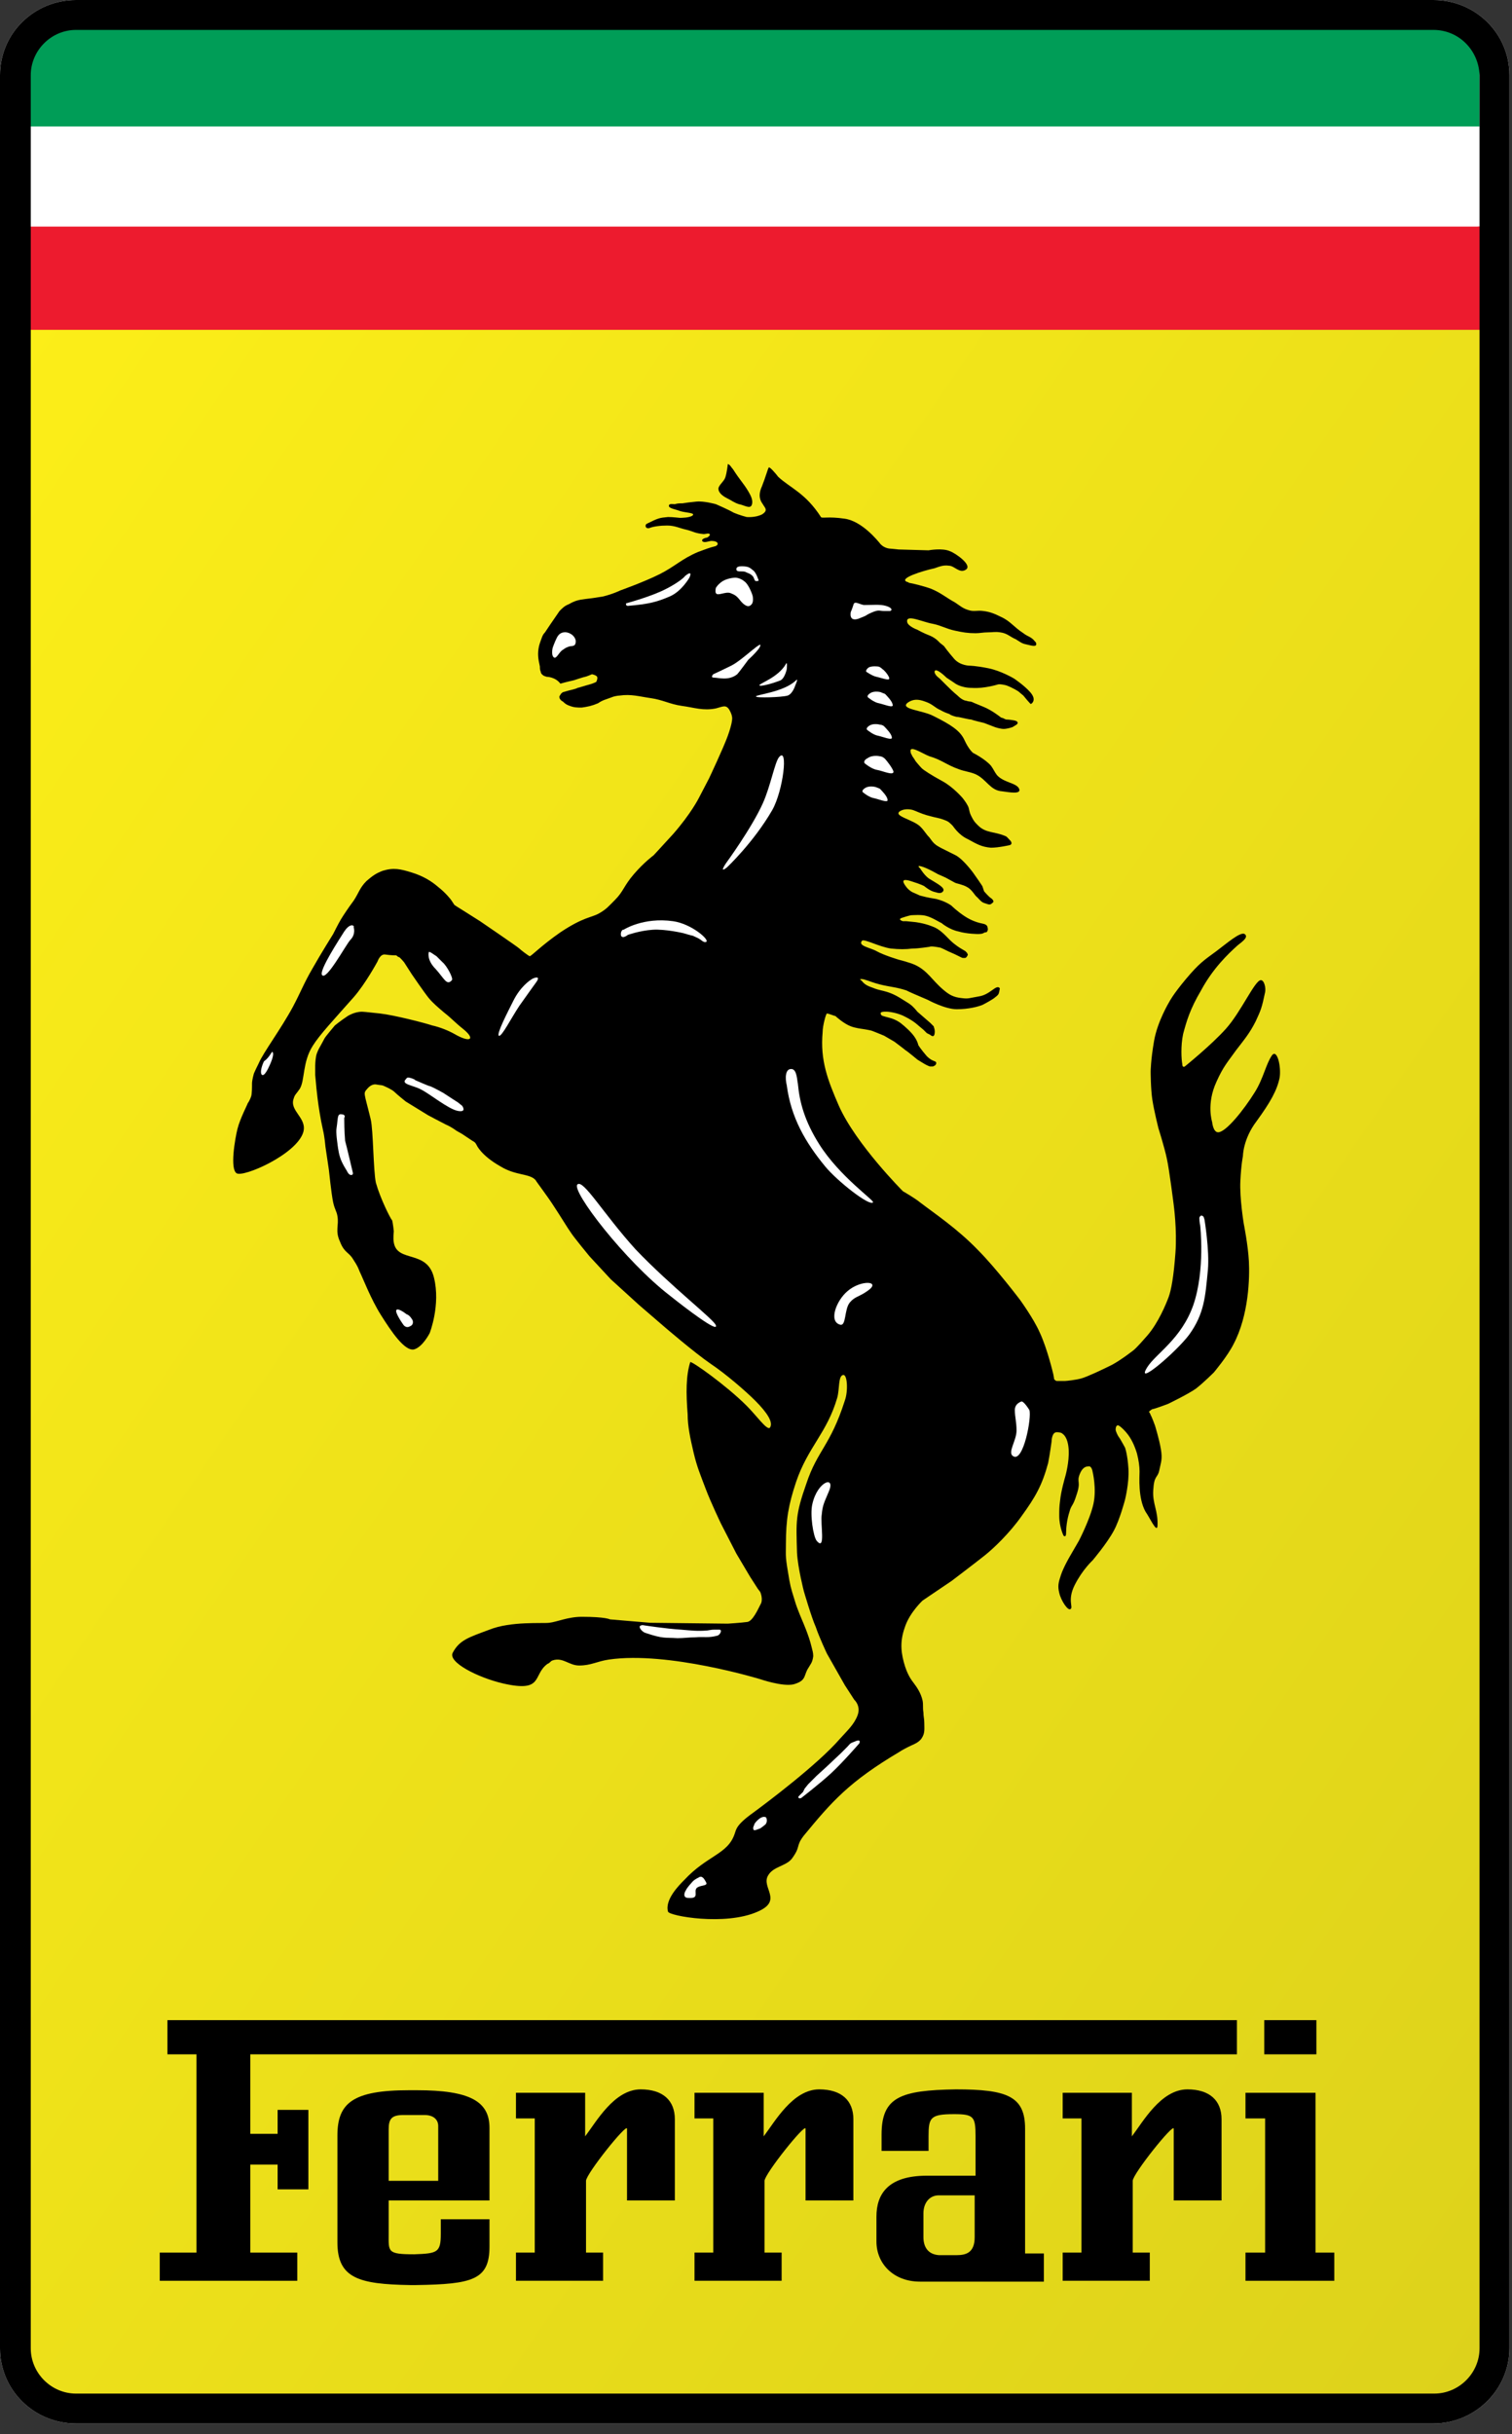 <?xml version="1.0" encoding="UTF-8"?>
<svg width="64px" height="103px" viewBox="0 0 64 103" version="1.1" xmlns="http://www.w3.org/2000/svg" xmlns:xlink="http://www.w3.org/1999/xlink"><rect x="0" y="0" width="64" height="103" fill="#333333" stroke="none"/><script xmlns=""/>
    <!-- Generator: Sketch 45.2 (43514) - http://www.bohemiancoding.com/sketch -->
    <title>ferrari badge</title>
    <desc>Created with Sketch.</desc>
    <defs>
        <linearGradient x1="-0.861%" y1="0.26%" x2="100.197%" y2="99.052%" id="linearGradient-1">
            <stop stop-color="#FCEE18" offset="0%"/>
            <stop stop-color="#DDD21B" offset="99.52%"/>
        </linearGradient>
    </defs>
    <g id="Header" stroke="none" stroke-width="1" fill="none" fill-rule="evenodd">
        <g id="1920-Header" transform="translate(-40, -17)" fill-rule="nonzero">
            <g id="ferrari-badge" transform="translate(40, 17)">
                <path d="M60.673,0 C62.445,0 63.892,1.41 63.892,3.182 L63.892,99.363 C63.892,101.098 62.445,102.545 60.673,102.545 L3.218,102.545 C1.446,102.545 0,101.134 0,99.363 L0,3.182 C0,1.41 1.446,0 3.218,0 L60.673,0 L60.673,0 Z" id="Shape" fill="#FFFFFF"/>
                <polygon id="Shape" fill="url(#linearGradient-1)" points="1.229 13.885 62.698 13.885 62.698 101.641 1.229 101.641"/>
                <polygon id="Shape" fill="#ED1B2E" points="1.229 9.582 62.698 9.582 62.698 13.957 1.229 13.957"/>
                <polygon id="Shape" fill="#FFFFFF" points="1.266 5.243 62.554 5.243 62.554 9.582 1.266 9.582"/>
                <path d="M3.001,1.193 L60.927,1.193 C61.831,1.266 62.518,1.591 62.626,2.459 L62.626,5.351 L1.229,5.351 L1.229,3.29 L1.229,3.073 C1.266,2.097 2.025,1.266 3.001,1.193 L3.001,1.193 Z" id="Shape" fill="#009D57"/>
                <path d="M60.673,1.266 L3.218,1.266 C2.169,1.266 1.302,2.133 1.302,3.182 L1.302,99.363 C1.302,100.411 2.169,101.279 3.218,101.279 L60.71,101.279 C61.758,101.279 62.626,100.411 62.626,99.363 L62.626,3.182 C62.59,2.133 61.758,1.266 60.673,1.266 L60.673,1.266 Z M60.673,0 C62.445,0 63.892,1.41 63.892,3.182 L63.892,99.363 C63.892,101.098 62.445,102.545 60.673,102.545 L3.218,102.545 C1.446,102.545 0,101.134 0,99.363 L0,3.182 C0,1.41 1.446,0 3.218,0 L60.673,0 L60.673,0 Z" id="Shape" fill="#000000"/>
                <path d="M39.738,92.89 C39.34,92.89 39.087,93.216 39.087,93.65 L39.087,94.662 C39.087,95.06 39.268,95.385 39.738,95.421 L40.497,95.421 C40.895,95.421 41.256,95.313 41.256,94.662 L41.256,93.831 L41.256,92.89 L40.569,92.89 C40.533,92.89 39.738,92.89 39.738,92.89 L39.738,92.89 Z M37.315,91.01 L37.315,90.323 C37.315,88.732 38.111,88.443 40.461,88.407 L40.461,88.407 C42.631,88.407 43.39,88.696 43.39,90.07 L43.39,94.518 L43.39,95.349 L44.185,95.349 L44.185,96.542 L38.942,96.542 C37.821,96.542 37.098,95.783 37.098,94.843 L37.098,93.794 C37.098,92.854 37.568,92.059 39.232,92.059 L40.136,92.059 L41.293,92.059 L41.293,90.395 C41.293,89.564 41.22,89.455 40.389,89.455 L40.389,89.455 C39.376,89.455 39.304,89.6 39.304,90.395 L39.304,91.01 L37.315,91.01 L37.315,91.01 Z" id="Shape" fill="#000000"/>
                <path d="M32.325,90.395 L32.325,88.551 L29.397,88.551 L29.397,89.636 L30.192,89.636 L30.192,95.313 L29.397,95.313 L29.397,96.506 L33.085,96.506 L33.085,95.313 L32.362,95.313 L32.362,92.276 C32.362,91.986 34.097,89.817 34.097,90.07 L34.097,93.107 L36.122,93.107 L36.122,89.672 C36.122,88.877 35.616,88.407 34.676,88.407 C33.555,88.407 32.795,89.781 32.325,90.395 L32.325,90.395 Z" id="Shape" fill="#000000"/>
                <polygon id="Shape" fill="#000000" points="55.684 95.313 55.684 88.551 52.719 88.551 52.719 89.636 53.55 89.636 53.55 95.313 52.719 95.313 52.719 96.506 56.479 96.506 56.479 95.313"/>
                <path d="M24.768,90.395 L24.768,88.551 L21.84,88.551 L21.84,89.636 L22.635,89.636 L22.635,95.313 L21.84,95.313 L21.84,96.506 L25.528,96.506 L25.528,95.313 L24.805,95.313 L24.805,92.276 C24.805,91.986 26.54,89.817 26.54,90.07 L26.54,93.107 L28.565,93.107 L28.565,89.672 C28.565,88.877 28.059,88.407 27.119,88.407 C25.998,88.407 25.238,89.781 24.768,90.395 L24.768,90.395 Z" id="Shape" fill="#000000"/>
                <path d="M16.452,90.106 C16.452,89.672 16.56,89.492 17.067,89.492 L17.971,89.492 C18.332,89.492 18.549,89.672 18.549,89.962 L18.549,92.276 L16.452,92.276 L16.452,90.106 L16.452,90.106 Z M20.719,93.903 L18.658,93.903 L18.658,94.518 C18.658,95.313 18.513,95.349 17.537,95.385 L17.537,95.385 C16.38,95.385 16.452,95.277 16.452,94.518 L16.452,93.107 L20.719,93.107 L20.719,90.034 C20.719,88.913 19.887,88.443 17.645,88.443 L17.573,88.443 L17.32,88.443 C14.933,88.443 14.282,88.985 14.282,90.359 L14.282,94.879 C14.282,96.398 15.186,96.651 17.356,96.687 L17.609,96.687 C19.995,96.651 20.719,96.47 20.719,95.06 L20.719,93.903 L20.719,93.903 Z" id="Shape" fill="#000000"/>
                <polygon id="Shape" fill="#000000" points="53.514 85.478 55.72 85.478 55.72 86.924 53.514 86.924"/>
                <path d="M47.91,90.395 L47.91,88.551 L44.981,88.551 L44.981,89.636 L45.776,89.636 L45.776,95.313 L44.981,95.313 L44.981,96.506 L48.669,96.506 L48.669,95.313 L47.946,95.313 L47.946,92.276 C47.946,91.986 49.681,89.817 49.681,90.07 L49.681,93.107 L51.706,93.107 L51.706,89.672 C51.706,88.877 51.2,88.407 50.26,88.407 C49.139,88.407 48.38,89.781 47.91,90.395 L47.91,90.395 Z" id="Shape" fill="#000000"/>
                <polygon id="Shape" fill="#000000" points="11.751 92.637 11.751 91.589 10.594 91.589 10.594 95.313 12.583 95.313 12.583 96.506 6.762 96.506 6.762 95.313 8.316 95.313 8.316 86.924 7.087 86.924 7.087 85.478 52.357 85.478 52.357 86.924 10.594 86.924 10.594 90.287 11.751 90.287 11.751 89.275 13.053 89.275 13.053 92.637"/>
                <path d="M30.807,19.634 C30.807,19.634 30.771,19.995 30.698,20.212 C30.626,20.393 30.409,20.538 30.409,20.682 C30.409,20.827 30.554,20.972 30.771,21.08 C30.988,21.189 31.06,21.261 31.277,21.333 C31.494,21.369 31.747,21.55 31.819,21.369 C31.892,21.189 31.783,20.972 31.675,20.791 C31.458,20.429 31.349,20.357 31.024,19.851 C30.951,19.779 30.915,19.67 30.807,19.634 L30.807,19.634 Z" id="Shape" fill="#000000"/>
                <path d="M29.216,57.636 C29.252,57.564 30.734,58.612 31.602,59.48 C32.036,59.914 32.434,60.493 32.579,60.42 C32.759,60.203 32.47,59.769 31.964,59.263 C31.566,58.866 30.734,58.142 30.084,57.708 C29.397,57.238 28.095,56.118 28.095,56.118 L27.046,55.214 L25.853,54.129 L24.949,53.153 C24.949,53.153 24.262,52.321 24.154,52.14 C24.045,51.995 23.72,51.453 23.431,51.019 C23.177,50.621 22.707,50.007 22.671,49.934 C22.418,49.645 21.84,49.754 21.189,49.356 C20.357,48.886 20.176,48.452 20.176,48.452 C20.176,48.452 20.14,48.38 20.104,48.344 C20.068,48.307 19.995,48.271 19.995,48.271 L19.562,47.982 L19.308,47.837 C19.308,47.837 19.128,47.693 18.875,47.584 C18.658,47.476 18.115,47.186 18.115,47.186 L17.175,46.608 C17.175,46.608 16.814,46.319 16.705,46.21 C16.597,46.102 16.344,45.993 16.344,45.993 C16.344,45.993 16.199,45.921 16.163,45.921 C16.127,45.921 15.91,45.885 15.91,45.885 C15.91,45.885 15.729,45.849 15.548,46.066 C15.367,46.282 15.403,46.174 15.693,47.367 C15.801,47.837 15.801,49.537 15.91,50.043 C16.09,50.694 16.524,51.562 16.597,51.634 C16.633,51.742 16.669,52.104 16.669,52.104 C16.669,52.104 16.633,52.393 16.669,52.574 C16.814,53.442 18.079,52.863 18.368,54.056 C18.658,55.214 18.188,56.407 18.188,56.407 C18.188,56.407 17.898,56.985 17.537,57.094 C17.139,57.202 16.56,56.334 16.127,55.647 C15.693,54.96 15.367,54.093 15.223,53.803 C15.114,53.514 15.042,53.442 14.933,53.261 C14.753,52.972 14.572,53.008 14.391,52.538 C14.174,52.068 14.355,51.851 14.282,51.453 C14.246,51.236 14.174,51.2 14.102,50.875 C14.029,50.549 13.921,49.501 13.921,49.501 L13.776,48.524 C13.776,48.524 13.74,48.09 13.668,47.801 C13.451,46.825 13.379,45.885 13.379,45.885 L13.342,45.487 L13.342,45.089 C13.342,45.089 13.342,44.908 13.379,44.692 C13.415,44.511 13.523,44.33 13.523,44.33 C13.523,44.33 13.704,44.005 13.74,43.932 C13.776,43.86 14.174,43.39 14.174,43.39 C14.174,43.39 14.391,43.209 14.716,42.992 C15.078,42.775 15.367,42.811 15.367,42.811 C15.367,42.811 15.44,42.811 16.09,42.884 C16.705,42.956 17.971,43.281 18.296,43.39 C18.621,43.462 18.983,43.607 19.236,43.751 C19.923,44.149 20.14,43.968 19.598,43.534 C19.236,43.245 19.128,43.101 18.802,42.847 C18.549,42.631 18.332,42.45 18.151,42.233 C17.971,42.016 17.428,41.22 17.428,41.22 L17.103,40.714 C17.103,40.714 16.922,40.497 16.886,40.497 C16.85,40.497 16.777,40.425 16.777,40.425 C16.777,40.425 16.56,40.425 16.307,40.389 C16.09,40.353 15.982,40.678 15.982,40.678 C15.982,40.678 15.476,41.618 14.969,42.197 C14.138,43.137 13.523,43.788 13.234,44.258 C12.8,44.945 12.908,45.704 12.692,46.066 C12.547,46.282 12.475,46.319 12.438,46.463 C12.221,47.006 13.017,47.295 12.836,47.91 C12.547,48.85 10.305,49.826 10.016,49.645 C9.727,49.464 9.944,48.199 10.052,47.765 C10.16,47.331 10.486,46.716 10.486,46.68 C10.522,46.644 10.594,46.499 10.631,46.391 C10.667,46.282 10.667,45.993 10.667,45.849 C10.667,45.704 10.739,45.451 10.739,45.451 C10.739,45.451 10.739,45.415 10.956,44.981 C11.137,44.547 11.896,43.534 12.402,42.594 C12.728,41.98 12.872,41.582 13.234,40.967 C13.559,40.389 14.102,39.521 14.102,39.521 C14.102,39.521 14.319,39.087 14.427,38.906 C14.536,38.725 14.753,38.4 14.969,38.111 C15.186,37.785 15.223,37.568 15.512,37.279 C15.765,37.062 15.91,36.954 16.199,36.845 C16.669,36.701 16.958,36.773 17.428,36.918 C17.898,37.062 18.26,37.279 18.549,37.532 C18.875,37.785 19.092,38.075 19.092,38.075 L19.236,38.292 L19.345,38.364 L19.634,38.545 L20.321,38.979 C20.321,38.979 21.912,40.063 21.984,40.136 C22.056,40.208 22.346,40.425 22.418,40.461 C22.49,40.461 22.888,40.027 23.72,39.449 C24.696,38.798 25.021,38.834 25.347,38.653 C25.672,38.472 25.781,38.328 26.034,38.075 C26.395,37.713 26.395,37.496 26.829,36.99 C27.263,36.484 27.661,36.194 27.661,36.194 C27.661,36.194 27.733,36.122 28.493,35.29 C29.252,34.423 29.577,33.772 29.577,33.772 L30.011,32.94 C30.011,32.94 30.626,31.638 30.807,31.132 C30.988,30.626 30.988,30.445 30.988,30.445 C30.988,30.445 31.024,30.301 30.879,30.047 C30.734,29.794 30.59,29.903 30.301,29.975 C29.758,30.084 29.397,29.939 28.854,29.867 C28.348,29.794 28.059,29.614 27.553,29.541 C27.046,29.469 26.721,29.36 26.215,29.433 C26.142,29.433 25.962,29.469 25.889,29.505 C25.6,29.614 25.528,29.614 25.311,29.758 C25.058,29.867 24.877,29.903 24.624,29.939 C24.443,29.939 24.298,29.939 24.118,29.867 C24.009,29.831 23.937,29.794 23.828,29.686 C23.756,29.65 23.72,29.614 23.684,29.541 C23.684,29.469 23.647,29.505 23.72,29.397 C23.756,29.324 23.828,29.288 23.828,29.288 L24.081,29.216 C24.081,29.216 24.407,29.144 24.443,29.107 C24.479,29.107 24.805,28.999 24.949,28.963 C25.094,28.927 25.238,28.854 25.238,28.854 C25.238,28.854 25.311,28.71 25.275,28.637 C25.238,28.565 25.058,28.529 25.058,28.529 C25.058,28.529 24.805,28.637 24.768,28.637 C24.732,28.637 24.298,28.782 24.298,28.782 C24.298,28.782 23.973,28.854 23.72,28.927 C23.503,28.637 23.141,28.637 23.141,28.637 L23.033,28.601 C23.033,28.601 22.888,28.529 22.888,28.42 C22.852,28.348 22.852,28.276 22.852,28.203 C22.78,27.878 22.744,27.661 22.816,27.336 C22.852,27.191 22.888,27.119 22.924,27.01 C22.96,26.902 22.997,26.829 23.069,26.757 L23.286,26.432 L23.684,25.853 C23.828,25.708 23.901,25.636 24.081,25.564 C24.334,25.419 24.479,25.383 24.768,25.347 C25.058,25.311 25.094,25.311 25.528,25.238 C25.962,25.13 26.251,24.985 26.251,24.985 C26.251,24.985 27.263,24.624 27.914,24.298 C28.565,23.973 28.854,23.647 29.541,23.358 C29.831,23.25 30.011,23.177 30.301,23.105 C30.337,23.069 30.373,23.069 30.373,23.033 C30.409,22.924 30.228,22.888 30.12,22.888 C30.011,22.888 29.794,22.997 29.722,22.888 C29.686,22.78 29.939,22.744 29.939,22.744 C29.939,22.744 30.047,22.671 30.047,22.635 C30.047,22.527 29.867,22.599 29.794,22.599 C29.397,22.563 29.36,22.49 29.071,22.418 C28.746,22.346 28.565,22.237 28.24,22.237 C27.95,22.237 27.661,22.273 27.48,22.346 C27.299,22.382 27.299,22.201 27.372,22.165 C27.878,21.912 27.914,21.912 28.276,21.876 C28.493,21.876 28.746,21.912 28.782,21.912 C28.818,21.912 29.216,21.912 29.324,21.803 C29.433,21.695 28.999,21.695 28.782,21.623 C28.601,21.55 28.312,21.514 28.312,21.406 C28.312,21.297 28.456,21.333 28.565,21.333 C28.673,21.297 28.782,21.297 28.89,21.297 C29.107,21.261 29.144,21.261 29.469,21.225 C29.794,21.189 30.301,21.333 30.301,21.333 C30.301,21.333 30.807,21.55 31.06,21.695 C31.313,21.803 31.602,21.876 31.602,21.876 C31.602,21.876 31.964,21.912 32.253,21.767 C32.542,21.586 32.362,21.478 32.289,21.333 C32.181,21.189 32.072,20.972 32.253,20.574 C32.398,20.212 32.506,19.815 32.542,19.779 C32.579,19.742 32.832,20.032 32.94,20.176 C33.446,20.646 34.097,20.863 34.748,21.876 C34.784,21.948 35.037,21.84 35.76,21.948 C36.484,22.056 37.134,22.852 37.279,23.033 C37.46,23.214 37.677,23.214 37.677,23.214 L38.038,23.25 L39.304,23.286 C39.304,23.286 39.882,23.177 40.208,23.322 C40.425,23.394 41.22,23.937 40.859,24.118 C40.606,24.262 40.389,23.937 40.172,23.937 C39.919,23.901 39.774,23.973 39.557,24.045 C39.051,24.154 38.002,24.479 38.4,24.624 C38.436,24.624 38.472,24.66 38.472,24.66 L38.653,24.696 C38.653,24.696 39.123,24.805 39.412,24.913 C39.846,25.094 40.027,25.275 40.425,25.492 C40.642,25.636 40.75,25.745 41.003,25.817 C41.22,25.889 41.365,25.817 41.618,25.853 C41.907,25.889 42.088,25.962 42.377,26.106 C42.775,26.287 42.92,26.54 43.318,26.793 C43.498,26.938 43.643,26.938 43.788,27.119 C43.824,27.155 43.86,27.191 43.86,27.227 C43.896,27.408 43.607,27.299 43.426,27.263 C43.245,27.227 43.173,27.155 42.992,27.046 C42.739,26.938 42.631,26.793 42.341,26.757 C42.124,26.721 42.016,26.757 41.799,26.757 C41.618,26.757 41.473,26.793 41.293,26.793 C40.967,26.793 40.75,26.757 40.425,26.685 C40.063,26.612 39.846,26.468 39.485,26.395 C39.051,26.323 38.328,25.962 38.4,26.323 C38.436,26.504 38.834,26.649 38.834,26.649 C38.834,26.649 39.087,26.793 39.376,26.902 C39.629,27.01 39.774,27.191 39.774,27.191 L39.955,27.336 C39.955,27.336 40.136,27.589 40.389,27.878 C40.642,28.167 41.04,28.167 41.04,28.167 C41.04,28.167 41.293,28.167 41.835,28.276 C42.377,28.384 42.92,28.71 42.92,28.71 C42.92,28.71 43.354,28.999 43.607,29.288 C43.86,29.577 43.715,29.722 43.679,29.758 C43.643,29.794 43.643,29.758 43.643,29.794 C43.607,29.794 43.318,29.433 43.318,29.433 L43.101,29.252 C43.101,29.252 42.884,29.107 42.594,28.999 C42.305,28.927 42.233,28.963 42.233,28.963 C42.233,28.963 41.654,29.144 41.148,29.107 C40.642,29.107 40.389,28.89 40.389,28.89 L40.063,28.673 C40.063,28.673 39.593,28.203 39.557,28.42 C39.557,28.565 39.774,28.71 39.774,28.71 C39.774,28.71 39.919,28.854 40.027,28.963 C40.208,29.144 40.316,29.252 40.533,29.433 C40.75,29.65 40.895,29.65 40.895,29.65 C40.895,29.65 41.003,29.686 41.076,29.686 C41.112,29.686 41.184,29.722 41.184,29.722 C41.184,29.722 41.256,29.758 41.618,29.903 C41.98,30.047 42.341,30.337 42.341,30.337 C42.341,30.337 42.377,30.373 42.414,30.373 C42.45,30.373 42.558,30.445 42.594,30.445 C42.631,30.445 42.703,30.445 42.92,30.481 C43.137,30.518 43.064,30.626 43.064,30.626 L43.028,30.662 L42.847,30.771 C42.847,30.771 42.631,30.843 42.486,30.843 C42.341,30.843 42.124,30.771 42.124,30.771 L41.654,30.59 C41.654,30.59 41.184,30.481 41.112,30.445 C41.003,30.445 40.606,30.337 40.533,30.337 C40.461,30.337 40.244,30.264 40.208,30.228 C40.172,30.192 40.063,30.192 39.81,30.047 C39.557,29.939 39.485,29.794 39.159,29.686 C38.87,29.577 38.653,29.577 38.436,29.722 C38.038,30.011 39.051,30.047 39.521,30.301 C40.244,30.662 40.642,30.915 40.823,31.313 C41.003,31.711 41.184,31.855 41.184,31.855 C41.184,31.855 41.69,32.108 41.944,32.398 C42.052,32.542 42.088,32.651 42.197,32.795 C42.486,33.121 43.028,33.121 43.137,33.374 C43.245,33.627 42.703,33.519 42.414,33.482 C41.907,33.446 41.763,32.976 41.293,32.759 C41.04,32.651 40.859,32.651 40.569,32.542 C40.063,32.362 39.846,32.145 39.34,32 C39.051,31.892 38.472,31.494 38.545,31.819 C38.545,31.892 38.617,31.964 38.617,32 C38.653,32.036 38.762,32.217 38.762,32.217 C38.762,32.217 38.942,32.434 39.015,32.506 C39.087,32.579 39.412,32.795 39.882,33.049 C40.353,33.302 40.75,33.772 40.75,33.772 C40.75,33.772 40.895,33.953 40.967,34.097 C41.04,34.242 41.003,34.314 41.112,34.531 C41.22,34.748 41.256,34.784 41.401,34.929 C41.727,35.254 42.088,35.182 42.522,35.363 C42.631,35.399 42.631,35.435 42.775,35.58 C42.884,35.724 42.739,35.76 42.739,35.76 C42.739,35.76 42.269,35.869 41.944,35.869 C41.546,35.833 41.365,35.724 40.967,35.507 C40.569,35.327 40.353,34.965 40.316,34.929 C40.28,34.893 40.172,34.784 40.099,34.748 C40.027,34.712 39.846,34.64 39.666,34.603 C39.485,34.567 39.376,34.531 39.232,34.495 C38.979,34.423 38.762,34.314 38.653,34.278 C38.545,34.242 38.292,34.206 38.111,34.314 C37.749,34.531 38.689,34.676 38.979,35.001 C39.123,35.146 39.195,35.29 39.34,35.435 C39.449,35.58 39.485,35.652 39.629,35.76 C39.738,35.833 39.882,35.905 39.882,35.905 C39.882,35.905 40.099,36.014 40.461,36.194 C40.786,36.375 41.184,36.918 41.184,36.918 L41.437,37.279 L41.582,37.496 L41.618,37.605 L41.654,37.713 C41.654,37.713 41.835,37.93 41.944,38.002 C42.052,38.075 42.052,38.147 42.052,38.147 C42.052,38.147 42.052,38.183 41.944,38.255 C41.871,38.292 41.799,38.255 41.69,38.219 C41.546,38.183 41.473,38.075 41.365,37.966 C41.256,37.894 41.148,37.641 40.931,37.532 C40.75,37.424 40.497,37.388 40.425,37.351 C40.353,37.315 40.099,37.171 40.027,37.134 C39.955,37.098 39.702,36.99 39.702,36.99 C39.702,36.99 39.268,36.737 39.015,36.664 C38.762,36.592 38.942,36.737 38.942,36.737 C38.942,36.737 39.159,37.098 39.376,37.207 C39.666,37.388 40.027,37.568 39.919,37.713 C39.846,37.821 39.702,37.785 39.593,37.749 C39.376,37.713 39.123,37.496 39.123,37.496 C39.123,37.496 39.015,37.424 38.545,37.279 C38.075,37.134 38.255,37.388 38.364,37.532 C38.472,37.677 38.617,37.749 38.617,37.749 L38.942,37.894 L39.087,37.93 C39.087,37.93 39.195,37.966 39.629,38.038 C40.063,38.147 40.28,38.328 40.28,38.328 C40.28,38.328 40.497,38.545 40.823,38.762 C41.148,38.979 41.437,39.051 41.618,39.087 C41.799,39.123 41.799,39.232 41.799,39.232 C41.799,39.232 41.835,39.34 41.799,39.376 C41.799,39.412 41.763,39.449 41.727,39.449 C41.69,39.449 41.69,39.449 41.618,39.485 C41.582,39.521 41.401,39.521 41.401,39.521 C41.401,39.521 40.931,39.521 40.569,39.412 C40.208,39.34 39.882,39.087 39.846,39.051 C39.81,39.051 39.485,38.834 39.232,38.762 C39.015,38.689 38.653,38.725 38.581,38.725 C38.545,38.725 38.4,38.762 38.183,38.834 C37.966,38.906 38.219,38.979 38.219,38.979 L38.364,38.979 L38.725,39.015 C38.725,39.015 39.087,39.051 39.449,39.195 C39.774,39.304 39.991,39.557 40.208,39.774 C40.425,39.991 40.678,40.136 40.678,40.136 L40.859,40.244 L40.931,40.316 L40.967,40.389 C40.967,40.389 40.967,40.425 40.931,40.461 C40.931,40.497 40.859,40.533 40.859,40.533 C40.859,40.533 40.786,40.533 40.75,40.533 C40.714,40.533 40.461,40.389 40.28,40.316 C40.099,40.244 39.991,40.172 39.81,40.099 C39.629,40.063 39.412,40.027 39.34,40.063 C39.304,40.063 38.906,40.136 38.617,40.136 C38.328,40.172 38.075,40.172 37.713,40.136 C37.207,40.063 36.556,39.702 36.484,39.81 C36.303,40.027 36.845,40.099 37.098,40.244 C37.424,40.425 38.038,40.606 38.038,40.606 C38.038,40.606 38.472,40.714 38.725,40.823 C39.268,41.076 39.449,41.473 39.919,41.871 C40.172,42.088 40.353,42.197 40.714,42.233 C41.003,42.269 41.003,42.233 41.437,42.16 C41.907,42.088 42.16,41.654 42.305,41.799 C42.341,41.835 42.305,41.871 42.305,41.907 C42.305,41.944 42.269,42.052 42.269,42.052 C42.269,42.052 42.233,42.124 42.124,42.197 C42.052,42.269 41.727,42.45 41.582,42.522 C41.401,42.594 41.003,42.703 40.497,42.703 C39.991,42.703 39.268,42.305 39.268,42.305 L38.762,42.088 C38.762,42.088 38.508,41.98 38.364,41.907 C37.93,41.763 37.677,41.763 37.243,41.654 C36.954,41.582 36.809,41.51 36.556,41.437 C36.303,41.401 36.447,41.473 36.484,41.51 C36.592,41.654 36.737,41.727 36.954,41.799 C37.207,41.907 37.388,41.907 37.677,42.016 C37.966,42.124 38.219,42.305 38.4,42.414 C38.581,42.522 38.689,42.631 38.834,42.811 L39.376,43.281 C39.376,43.281 39.485,43.39 39.521,43.426 C39.521,43.462 39.593,43.571 39.557,43.751 C39.521,43.932 39.376,43.788 39.376,43.788 L39.232,43.715 L39.087,43.571 L38.87,43.39 C38.87,43.39 38.689,43.209 38.328,43.028 C38.002,42.847 37.605,42.811 37.605,42.811 C37.605,42.811 37.243,42.775 37.279,42.884 C37.279,42.992 37.388,42.992 37.641,43.064 C37.93,43.137 38.111,43.281 38.111,43.281 C38.111,43.281 38.4,43.498 38.617,43.751 C38.834,44.005 38.87,44.221 38.87,44.221 C38.87,44.221 38.979,44.402 39.232,44.692 C39.485,44.945 39.629,44.872 39.629,44.981 C39.629,45.089 39.485,45.125 39.485,45.125 C39.485,45.125 39.412,45.125 39.376,45.125 C39.34,45.125 39.268,45.089 39.195,45.053 C39.123,45.017 38.834,44.836 38.834,44.836 C38.834,44.836 38.4,44.475 38.328,44.438 C38.292,44.402 37.858,44.077 37.858,44.077 C37.858,44.077 37.605,43.932 37.424,43.824 C37.243,43.751 36.99,43.643 36.881,43.607 C36.737,43.571 36.484,43.534 36.484,43.534 C36.484,43.534 36.194,43.498 36.014,43.426 C35.724,43.318 35.399,43.028 35.363,42.992 C35.327,42.992 35.073,42.884 35.001,42.884 C34.965,42.884 34.82,43.39 34.82,43.679 C34.712,44.872 35.037,45.704 35.507,46.789 C36.231,48.416 38.219,50.405 38.219,50.405 C38.219,50.405 38.725,50.694 38.942,50.875 C39.557,51.345 40.533,51.995 41.401,52.899 C42.16,53.659 43.173,54.997 43.173,54.997 C43.173,54.997 43.751,55.792 44.005,56.371 C44.33,57.058 44.583,58.142 44.583,58.142 C44.583,58.142 44.619,58.323 44.619,58.359 C44.655,58.395 44.692,58.432 44.728,58.432 L45.089,58.432 C45.125,58.432 45.523,58.395 45.776,58.323 C46.029,58.251 46.644,57.962 47.078,57.745 C47.476,57.528 47.982,57.13 47.982,57.13 C47.982,57.13 48.09,57.058 48.56,56.515 C49.031,55.973 49.356,55.177 49.464,54.888 C49.573,54.599 49.681,54.02 49.754,53.008 C49.826,52.032 49.681,50.983 49.681,50.983 C49.681,50.983 49.501,49.537 49.392,49.031 C49.284,48.524 49.031,47.729 49.031,47.729 C49.031,47.729 48.85,47.006 48.777,46.536 C48.705,46.066 48.705,45.342 48.705,45.342 C48.705,45.342 48.705,44.872 48.85,44.041 C48.994,43.209 49.501,42.377 49.501,42.377 C49.501,42.377 49.645,42.088 50.188,41.437 C50.766,40.75 50.947,40.642 51.489,40.244 C51.923,39.919 52.502,39.412 52.682,39.521 C52.899,39.666 52.466,39.919 52.357,40.027 C51.995,40.353 51.345,40.967 50.838,41.907 C50.368,42.703 50.224,43.209 50.079,43.751 C49.971,44.258 50.007,44.836 50.043,45.017 C50.043,45.198 50.151,45.125 50.151,45.125 C50.151,45.125 51.272,44.221 51.887,43.534 C52.538,42.811 53.116,41.473 53.369,41.473 C53.514,41.473 53.586,41.799 53.55,41.98 C53.406,42.667 53.369,42.739 53.153,43.209 C52.899,43.715 52.682,43.968 52.321,44.438 C51.959,44.945 51.779,45.125 51.489,45.776 C51.055,46.716 51.308,47.476 51.308,47.476 C51.308,47.476 51.345,47.91 51.562,47.91 C51.887,47.91 52.646,46.969 53.116,46.21 C53.478,45.632 53.586,45.017 53.84,44.655 C54.056,44.366 54.237,45.125 54.165,45.595 C54.056,46.138 53.767,46.644 53.189,47.44 C52.61,48.199 52.61,48.922 52.61,48.922 C52.61,48.922 52.538,49.247 52.502,49.971 C52.466,50.694 52.646,51.779 52.646,51.779 C52.646,51.779 52.827,52.682 52.863,53.369 C52.899,54.056 52.863,55.647 52.212,56.877 C51.959,57.383 51.381,58.07 51.381,58.07 C51.381,58.07 50.947,58.504 50.621,58.757 C50.26,59.01 49.428,59.408 49.428,59.408 C49.428,59.408 48.85,59.625 48.777,59.625 C48.705,59.661 48.633,59.733 48.633,59.733 C48.633,59.733 48.705,59.842 48.705,59.878 C48.741,59.914 48.886,60.312 48.886,60.312 C48.886,60.312 49.067,60.89 49.139,61.324 C49.211,61.758 49.139,61.867 49.067,62.228 C48.994,62.554 48.85,62.409 48.814,63.06 C48.777,63.638 49.031,63.928 48.994,64.579 C48.958,64.868 48.669,64.217 48.488,63.964 C48.163,63.385 48.235,62.481 48.235,62.264 C48.235,62.047 48.199,61.794 48.127,61.505 C48.018,61.144 47.873,60.854 47.693,60.637 C47.512,60.42 47.331,60.276 47.295,60.312 C47.223,60.348 47.223,60.456 47.223,60.493 C47.223,60.565 47.331,60.782 47.367,60.818 C47.403,60.854 47.62,61.252 47.62,61.252 C47.62,61.252 47.729,61.541 47.765,62.156 C47.801,62.734 47.62,63.458 47.62,63.458 C47.62,63.458 47.403,64.289 47.15,64.759 C46.861,65.302 46.246,66.025 46.246,66.025 C46.246,66.025 45.812,66.423 45.487,67.073 C45.162,67.724 45.451,68.014 45.306,68.086 C45.198,68.158 44.908,67.724 44.836,67.399 C44.764,67.11 44.8,66.965 44.908,66.64 C45.017,66.314 45.27,65.88 45.27,65.88 L45.668,65.193 C45.668,65.193 46.138,64.289 46.282,63.638 C46.427,62.988 46.246,62.264 46.246,62.264 C46.246,62.264 46.21,62.011 46.066,62.047 C45.885,62.047 45.776,62.192 45.704,62.373 C45.559,62.734 45.776,62.662 45.559,63.277 C45.415,63.747 45.342,63.675 45.27,63.964 C45.162,64.289 45.125,64.651 45.125,64.868 C45.125,65.085 45.017,64.976 45.017,64.976 C45.017,64.976 44.836,64.615 44.836,64.145 C44.836,63.892 44.836,63.747 44.872,63.494 C44.908,63.096 45.089,62.481 45.089,62.481 C45.089,62.481 45.27,61.867 45.234,61.324 C45.198,60.782 44.981,60.673 44.981,60.673 C44.981,60.673 44.945,60.601 44.728,60.601 C44.511,60.601 44.511,60.999 44.511,60.999 C44.511,60.999 44.438,61.541 44.366,61.903 C44.113,62.843 43.824,63.349 43.245,64.145 C42.739,64.868 42.052,65.519 41.69,65.808 C41.329,66.097 40.28,66.893 40.28,66.893 L39.051,67.724 C39.051,67.724 38.545,68.194 38.328,68.773 C38.111,69.351 38.111,69.785 38.255,70.328 C38.4,70.87 38.581,71.087 38.689,71.232 C38.798,71.376 38.979,71.629 39.051,71.955 C39.087,72.136 39.051,72.244 39.087,72.461 C39.087,72.642 39.123,72.714 39.123,72.895 C39.123,73.148 39.159,73.329 39.015,73.546 C38.906,73.727 38.617,73.835 38.617,73.835 C38.617,73.835 38.292,73.98 38.075,74.124 C35.941,75.39 35.218,76.221 34.025,77.668 C33.663,78.138 33.916,78.102 33.519,78.644 C33.266,78.969 32.723,78.969 32.506,79.367 C32.217,79.873 33.157,80.416 32.072,80.886 C30.698,81.501 28.312,81.067 28.276,80.886 C28.131,80.38 28.746,79.765 28.963,79.548 C29.939,78.499 30.807,78.463 31.096,77.595 C31.168,77.415 31.132,77.234 31.892,76.692 C32.434,76.294 34.603,74.667 35.544,73.582 C35.869,73.22 36.158,72.967 36.303,72.569 C36.447,72.172 36.158,71.919 36.158,71.919 L35.76,71.304 L35.001,69.966 C35.001,69.966 34.676,69.279 34.531,68.845 C34.35,68.447 34.025,67.327 34.025,67.327 C34.025,67.327 33.772,66.35 33.736,65.699 C33.699,64.362 33.663,64.108 34.133,62.771 C34.603,61.36 35.146,61.18 35.76,59.263 C35.905,58.866 35.869,58.142 35.688,58.179 C35.471,58.215 35.544,58.793 35.435,59.155 C35.001,60.637 34.206,61.216 33.699,62.698 C33.374,63.675 33.266,64.289 33.266,65.338 C33.266,65.916 33.229,65.808 33.41,66.856 C33.482,67.254 33.555,67.435 33.663,67.797 C33.736,68.05 33.953,68.556 33.953,68.556 C33.953,68.556 34.242,69.207 34.35,69.677 C34.386,69.821 34.423,69.93 34.423,70.075 C34.386,70.364 34.314,70.4 34.169,70.653 C34.025,70.942 34.097,71.123 33.591,71.268 C33.121,71.376 32.181,71.051 32.181,71.051 C32.181,71.051 28.276,69.858 25.781,70.219 C25.275,70.292 25.021,70.472 24.515,70.472 C24.081,70.472 23.828,70.111 23.394,70.255 C23.286,70.292 23.286,70.364 23.177,70.4 C22.527,70.87 23.033,71.629 21.297,71.232 C20.212,70.979 18.947,70.328 19.164,69.93 C19.453,69.388 19.851,69.279 20.719,68.954 C21.623,68.592 22.96,68.701 23.25,68.664 C23.575,68.628 24.045,68.411 24.624,68.411 C25.636,68.411 25.817,68.52 25.817,68.52 L27.516,68.664 L30.807,68.701 C30.807,68.701 31.385,68.664 31.638,68.628 C31.855,68.592 32.072,68.122 32.181,67.905 C32.325,67.688 32.181,67.363 32.181,67.363 L32.072,67.218 L31.747,66.712 L31.168,65.736 L30.518,64.47 C30.518,64.47 30.084,63.566 29.867,62.988 C29.65,62.409 29.505,62.084 29.36,61.469 C29.216,60.854 29.107,60.348 29.107,59.842 C29.035,58.938 29.035,58.215 29.216,57.636 L29.216,57.636 Z" id="Shape" fill="#000000"/>
                <path d="M50.332,56.479 C50.983,55.575 51.019,54.852 51.128,53.731 C51.2,52.899 50.983,51.598 50.983,51.598 L50.947,51.489 C50.947,51.489 50.838,51.345 50.766,51.525 C50.766,51.706 50.802,51.851 50.802,51.851 C50.802,51.851 51.019,53.731 50.513,55.214 C50.007,56.66 48.922,57.275 48.56,57.853 C48.018,58.721 49.79,57.202 50.332,56.479 L50.332,56.479 Z" id="Shape" fill="#FFFFFF"/>
                <path d="M43.245,59.299 C43.245,59.299 42.956,59.372 42.956,59.661 C42.956,59.95 43.028,60.167 43.028,60.529 C43.028,60.963 42.631,61.469 42.884,61.614 C43.318,61.903 43.679,59.95 43.571,59.661 C43.39,59.372 43.281,59.299 43.245,59.299 L43.245,59.299 Z" id="Shape" fill="#FFFFFF"/>
                <path d="M33.808,76.005 C33.808,76.005 33.772,76.041 33.808,76.077 C33.844,76.113 33.916,76.077 33.916,76.077 C33.916,76.077 34.712,75.462 35.182,75.028 C35.688,74.558 36.375,73.763 36.375,73.763 C36.375,73.763 36.411,73.69 36.375,73.654 C36.303,73.618 36.194,73.69 36.086,73.727 C35.977,73.763 35.941,73.835 35.869,73.907 C35.797,73.98 35.58,74.197 35.58,74.197 L34.965,74.775 L34.567,75.137 L34.206,75.498 L34.061,75.679 C34.061,75.679 34.025,75.751 34.025,75.751 C34.025,75.751 33.989,75.824 33.989,75.824 C33.989,75.824 33.916,75.896 33.916,75.896 C33.916,75.896 33.88,75.932 33.88,75.932 C33.808,76.005 33.808,76.005 33.808,76.005 L33.808,76.005 Z" id="Shape" fill="#FFFFFF"/>
                <path d="M32.434,76.908 C32.434,76.908 32.362,76.836 32.217,76.908 C32.072,76.981 31.928,77.162 31.928,77.198 C31.928,77.234 31.855,77.306 31.892,77.415 C31.928,77.487 32.108,77.379 32.145,77.379 C32.181,77.379 32.398,77.198 32.398,77.198 C32.398,77.198 32.506,77.089 32.434,76.908 L32.434,76.908 Z" id="Shape" fill="#FFFFFF"/>
                <path d="M29.831,79.548 C29.831,79.548 29.722,79.331 29.577,79.44 C29.433,79.512 29.36,79.548 29.216,79.729 C29.18,79.765 29.035,79.946 29.035,79.982 C28.999,80.018 28.854,80.307 29.144,80.307 C29.65,80.344 29.324,80.018 29.505,79.873 C29.65,79.765 29.903,79.801 29.903,79.693 C29.903,79.656 29.831,79.548 29.831,79.548 L29.831,79.548 Z" id="Shape" fill="#FFFFFF"/>
                <path d="M30.445,68.954 C30.047,68.954 30.192,68.954 29.939,68.99 C29.505,69.026 29.252,68.99 28.818,68.954 C28.203,68.918 27.263,68.773 27.263,68.773 C27.263,68.773 27.155,68.737 27.082,68.809 C27.046,68.881 27.191,69.062 27.336,69.098 C28.095,69.351 28.131,69.279 28.673,69.315 C28.963,69.315 29.144,69.279 29.433,69.279 C29.794,69.243 29.975,69.315 30.373,69.207 C30.481,69.171 30.59,68.954 30.445,68.954 L30.445,68.954 Z" id="Shape" fill="#FFFFFF"/>
                <path d="M30.771,36.701 C30.771,36.701 31.892,35.652 32.687,34.278 C33.157,33.446 33.374,31.566 32.976,32.036 C32.795,32.253 32.615,33.266 32.289,33.989 C31.819,35.037 30.734,36.52 30.734,36.52 C30.734,36.52 30.409,36.99 30.771,36.701 L30.771,36.701 Z" id="Shape" fill="#FFFFFF"/>
                <path d="M26.359,39.34 C26.359,39.34 26.251,39.412 26.287,39.593 C26.359,39.738 26.576,39.557 26.576,39.557 C26.576,39.557 27.082,39.376 27.625,39.34 C28.167,39.304 28.927,39.485 28.927,39.485 C28.927,39.485 29.288,39.593 29.324,39.593 C29.397,39.629 29.577,39.702 29.614,39.738 C29.65,39.738 29.794,39.919 29.903,39.846 C30.011,39.738 29.252,39.087 28.493,38.979 C27.227,38.798 26.395,39.34 26.395,39.34 L26.359,39.34 L26.359,39.34 Z" id="Shape" fill="#FFFFFF"/>
                <path d="M21.116,43.824 C21.225,43.896 21.623,43.101 21.984,42.558 C22.237,42.197 22.707,41.546 22.707,41.546 C22.707,41.546 22.924,41.256 22.563,41.401 C22.418,41.473 22.02,41.763 21.731,42.341 C21.478,42.847 21.008,43.751 21.116,43.824 L21.116,43.824 Z" id="Shape" fill="#FFFFFF"/>
                <path d="M18.151,40.28 C18.151,40.28 18.043,40.606 18.441,41.003 C18.802,41.401 18.911,41.727 19.128,41.473 C19.2,41.401 18.911,40.859 18.73,40.714 C18.585,40.569 18.477,40.461 18.477,40.461 L18.368,40.389 L18.26,40.316 L18.188,40.28 C18.188,40.28 18.188,40.28 18.151,40.28 L18.151,40.28 Z" id="Shape" fill="#FFFFFF"/>
                <path d="M17.211,55.611 C17.211,55.611 16.85,55.322 16.777,55.431 C16.705,55.539 17.067,56.045 17.067,56.045 C17.067,56.045 17.175,56.226 17.356,56.118 C17.537,56.045 17.464,55.864 17.464,55.864 C17.464,55.864 17.356,55.647 17.211,55.611 L17.211,55.611 Z" id="Shape" fill="#FFFFFF"/>
                <path d="M14.463,47.15 C14.463,47.15 14.355,47.114 14.319,47.223 C14.282,47.331 14.282,47.512 14.246,47.729 C14.21,47.91 14.282,48.38 14.282,48.38 C14.282,48.38 14.319,48.741 14.391,48.958 C14.463,49.211 14.68,49.537 14.68,49.537 C14.68,49.537 14.753,49.718 14.861,49.718 C14.969,49.718 14.933,49.609 14.933,49.609 C14.933,49.609 14.644,48.38 14.608,48.271 C14.572,47.873 14.572,47.367 14.572,47.367 L14.572,47.295 C14.608,47.259 14.608,47.15 14.463,47.15 L14.463,47.15 Z" id="Shape" fill="#FFFFFF"/>
                <path d="M19.562,46.789 C19.562,46.789 19.779,47.078 19.381,47.006 C18.983,46.933 18.188,46.282 17.826,46.102 C17.501,45.921 16.958,45.885 17.175,45.668 C17.211,45.632 17.211,45.595 17.284,45.595 C17.356,45.595 17.573,45.668 17.573,45.704 C17.573,45.704 18.151,45.957 18.188,45.957 C18.224,45.957 18.513,46.102 18.766,46.246 C18.983,46.391 19.381,46.644 19.381,46.644 L19.562,46.789 L19.562,46.789 Z" id="Shape" fill="#FFFFFF"/>
                <path d="M30.301,56.081 C30.409,56.407 29.071,55.394 28.348,54.816 C26.468,53.369 24.154,50.368 24.443,50.115 C24.696,49.898 25.528,51.345 26.902,52.863 C28.42,54.454 30.264,55.864 30.301,56.081 L30.301,56.081 Z" id="Shape" fill="#FFFFFF"/>
                <path d="M35.869,54.635 C35.399,55.033 35.073,55.901 35.544,56.045 C35.833,56.154 35.724,55.394 35.977,55.105 C36.194,54.852 36.339,54.888 36.701,54.635 C37.351,54.201 36.447,54.129 35.869,54.635 L35.869,54.635 Z" id="Shape" fill="#FFFFFF"/>
                <path d="M33.519,45.234 C33.229,45.198 33.229,45.632 33.302,45.921 C33.482,47.295 34.097,48.344 34.929,49.356 C35.435,49.971 36.809,51.055 36.954,50.875 C37.026,50.802 35.544,49.79 34.676,48.416 C34.061,47.44 33.844,46.644 33.772,45.849 C33.736,45.704 33.736,45.27 33.519,45.234 L33.519,45.234 Z" id="Shape" fill="#FFFFFF"/>
                <path d="M28.203,24.913 C27.589,25.238 26.504,25.528 26.504,25.528 C26.504,25.528 26.468,25.636 26.576,25.636 C27.48,25.564 27.842,25.455 28.348,25.238 C28.854,25.021 29.18,24.443 29.18,24.443 C29.18,24.443 29.36,24.081 28.999,24.371 C28.927,24.479 28.565,24.732 28.203,24.913 L28.203,24.913 Z" id="Shape" fill="#FFFFFF"/>
                <path d="M32.145,28.999 C32.181,29.071 32.795,28.89 33.049,28.782 C33.229,28.673 33.302,28.312 33.302,28.312 C33.302,28.312 33.338,27.95 33.266,28.095 C32.94,28.673 32.108,28.927 32.145,28.999 L32.145,28.999 Z" id="Shape" fill="#FFFFFF"/>
                <path d="M32.145,27.408 C32.398,26.938 31.458,27.914 30.951,28.167 C30.662,28.312 30.192,28.529 30.192,28.529 C30.192,28.529 30.047,28.673 30.228,28.673 C30.409,28.673 30.843,28.818 31.205,28.529 C31.277,28.456 31.675,27.914 31.675,27.914 C31.675,27.914 32,27.625 32.145,27.408 L32.145,27.408 Z" id="Shape" fill="#FFFFFF"/>
                <path d="M32,29.469 C32,29.541 33.085,29.505 33.338,29.433 C33.555,29.36 33.663,28.999 33.663,28.999 C33.663,28.999 33.808,28.673 33.699,28.782 C33.193,29.288 31.964,29.397 32,29.469 L32,29.469 Z" id="Shape" fill="#FFFFFF"/>
                <path d="M14.933,39.159 C14.933,39.159 14.789,39.087 14.572,39.412 C14.391,39.702 13.487,41.076 13.632,41.256 C13.812,41.51 14.608,40.027 14.825,39.774 C15.078,39.521 14.969,39.232 14.969,39.232 C14.969,39.232 15.006,39.195 14.933,39.159 L14.933,39.159 Z" id="Shape" fill="#FFFFFF"/>
                <path d="M34.386,63.638 C34.278,64.072 34.423,65.012 34.567,65.193 C34.965,65.663 34.712,64.47 34.784,64.072 C34.82,63.675 34.893,63.566 35.073,63.132 C35.399,62.409 34.603,62.662 34.386,63.638 L34.386,63.638 Z" id="Shape" fill="#FFFFFF"/>
                <path d="M31.132,24.443 C31.132,24.443 30.843,24.443 30.59,24.588 C30.373,24.732 30.301,24.877 30.301,24.877 C30.301,24.877 30.264,25.021 30.301,25.094 C30.373,25.238 30.698,25.021 30.915,25.094 C31.096,25.166 31.168,25.202 31.313,25.383 C31.421,25.528 31.638,25.745 31.783,25.6 C31.928,25.492 31.855,25.202 31.855,25.202 C31.855,25.202 31.711,24.732 31.494,24.588 C31.313,24.443 31.132,24.443 31.132,24.443 L31.132,24.443 Z" id="Shape" fill="#FFFFFF"/>
                <path d="M23.864,26.757 C23.864,26.757 23.684,26.757 23.575,26.974 C23.467,27.191 23.394,27.408 23.394,27.408 C23.394,27.408 23.322,27.697 23.431,27.806 C23.539,27.914 23.647,27.625 23.792,27.516 C23.901,27.444 23.937,27.408 24.045,27.372 C24.19,27.299 24.371,27.408 24.371,27.119 C24.334,26.866 24.045,26.721 23.864,26.757 L23.864,26.757 Z" id="Shape" fill="#FFFFFF"/>
                <path d="M31.566,23.973 C31.566,23.973 31.168,23.901 31.168,24.081 C31.168,24.226 31.385,24.154 31.53,24.19 C31.675,24.262 31.747,24.262 31.855,24.371 C31.928,24.443 31.928,24.588 32,24.588 C32.145,24.588 32.108,24.551 32.108,24.551 C32.108,24.551 32,24.19 31.855,24.118 C31.711,23.973 31.566,23.973 31.566,23.973 L31.566,23.973 Z" id="Shape" fill="#FFFFFF"/>
                <path d="M36.122,25.6 C36.05,25.817 36.014,25.889 36.014,25.889 C36.014,25.889 35.905,26.323 36.339,26.179 C36.809,25.998 36.556,26.07 36.881,25.925 C37.207,25.781 37.207,25.853 37.424,25.853 C37.496,25.853 37.568,25.853 37.677,25.853 C37.785,25.817 37.749,25.708 37.496,25.636 C37.243,25.564 36.954,25.6 36.592,25.6 C36.411,25.6 36.158,25.383 36.122,25.6 L36.122,25.6 Z" id="Shape" fill="#FFFFFF"/>
                <path d="M37.171,28.203 C37.171,28.203 36.918,28.167 36.773,28.24 C36.628,28.348 36.664,28.42 36.664,28.42 C36.664,28.42 36.918,28.601 37.098,28.637 C37.279,28.673 37.641,28.818 37.641,28.71 C37.641,28.601 37.424,28.348 37.351,28.312 C37.243,28.203 37.171,28.203 37.171,28.203 L37.171,28.203 Z" id="Shape" fill="#FFFFFF"/>
                <path d="M37.279,29.288 C37.279,29.288 37.026,29.216 36.845,29.324 C36.664,29.433 36.737,29.505 36.737,29.505 C36.737,29.505 36.99,29.722 37.207,29.758 C37.388,29.794 37.821,29.975 37.785,29.831 C37.785,29.686 37.532,29.433 37.46,29.36 C37.351,29.324 37.279,29.288 37.279,29.288 L37.279,29.288 Z" id="Shape" fill="#FFFFFF"/>
                <path d="M37.243,30.662 C37.243,30.662 36.99,30.59 36.809,30.698 C36.628,30.807 36.701,30.879 36.701,30.879 C36.701,30.879 36.954,31.096 37.171,31.132 C37.351,31.168 37.785,31.349 37.749,31.205 C37.749,31.06 37.496,30.807 37.424,30.734 C37.351,30.662 37.243,30.662 37.243,30.662 L37.243,30.662 Z" id="Shape" fill="#FFFFFF"/>
                <path d="M37.062,33.302 C37.062,33.302 36.809,33.229 36.628,33.338 C36.447,33.446 36.52,33.519 36.52,33.519 C36.52,33.519 36.773,33.736 36.99,33.772 C37.171,33.808 37.605,33.989 37.568,33.844 C37.568,33.699 37.315,33.446 37.243,33.374 C37.171,33.338 37.062,33.302 37.062,33.302 L37.062,33.302 Z" id="Shape" fill="#FFFFFF"/>
                <path d="M37.243,32 C37.243,32 36.954,31.928 36.737,32.072 C36.52,32.181 36.592,32.289 36.592,32.289 C36.592,32.289 36.881,32.542 37.134,32.579 C37.351,32.615 37.821,32.832 37.821,32.651 C37.785,32.506 37.532,32.181 37.46,32.108 C37.351,32 37.243,32 37.243,32 L37.243,32 Z" id="Shape" fill="#FFFFFF"/>
                <path d="M11.173,44.908 C11.173,44.908 10.992,45.27 11.064,45.451 C11.173,45.632 11.39,45.125 11.39,45.125 C11.39,45.125 11.643,44.619 11.534,44.511 C11.498,44.475 11.426,44.728 11.173,44.908 L11.173,44.908 Z" id="Shape" fill="#FFFFFF"/>
            </g>
        </g>
    </g>
</svg>